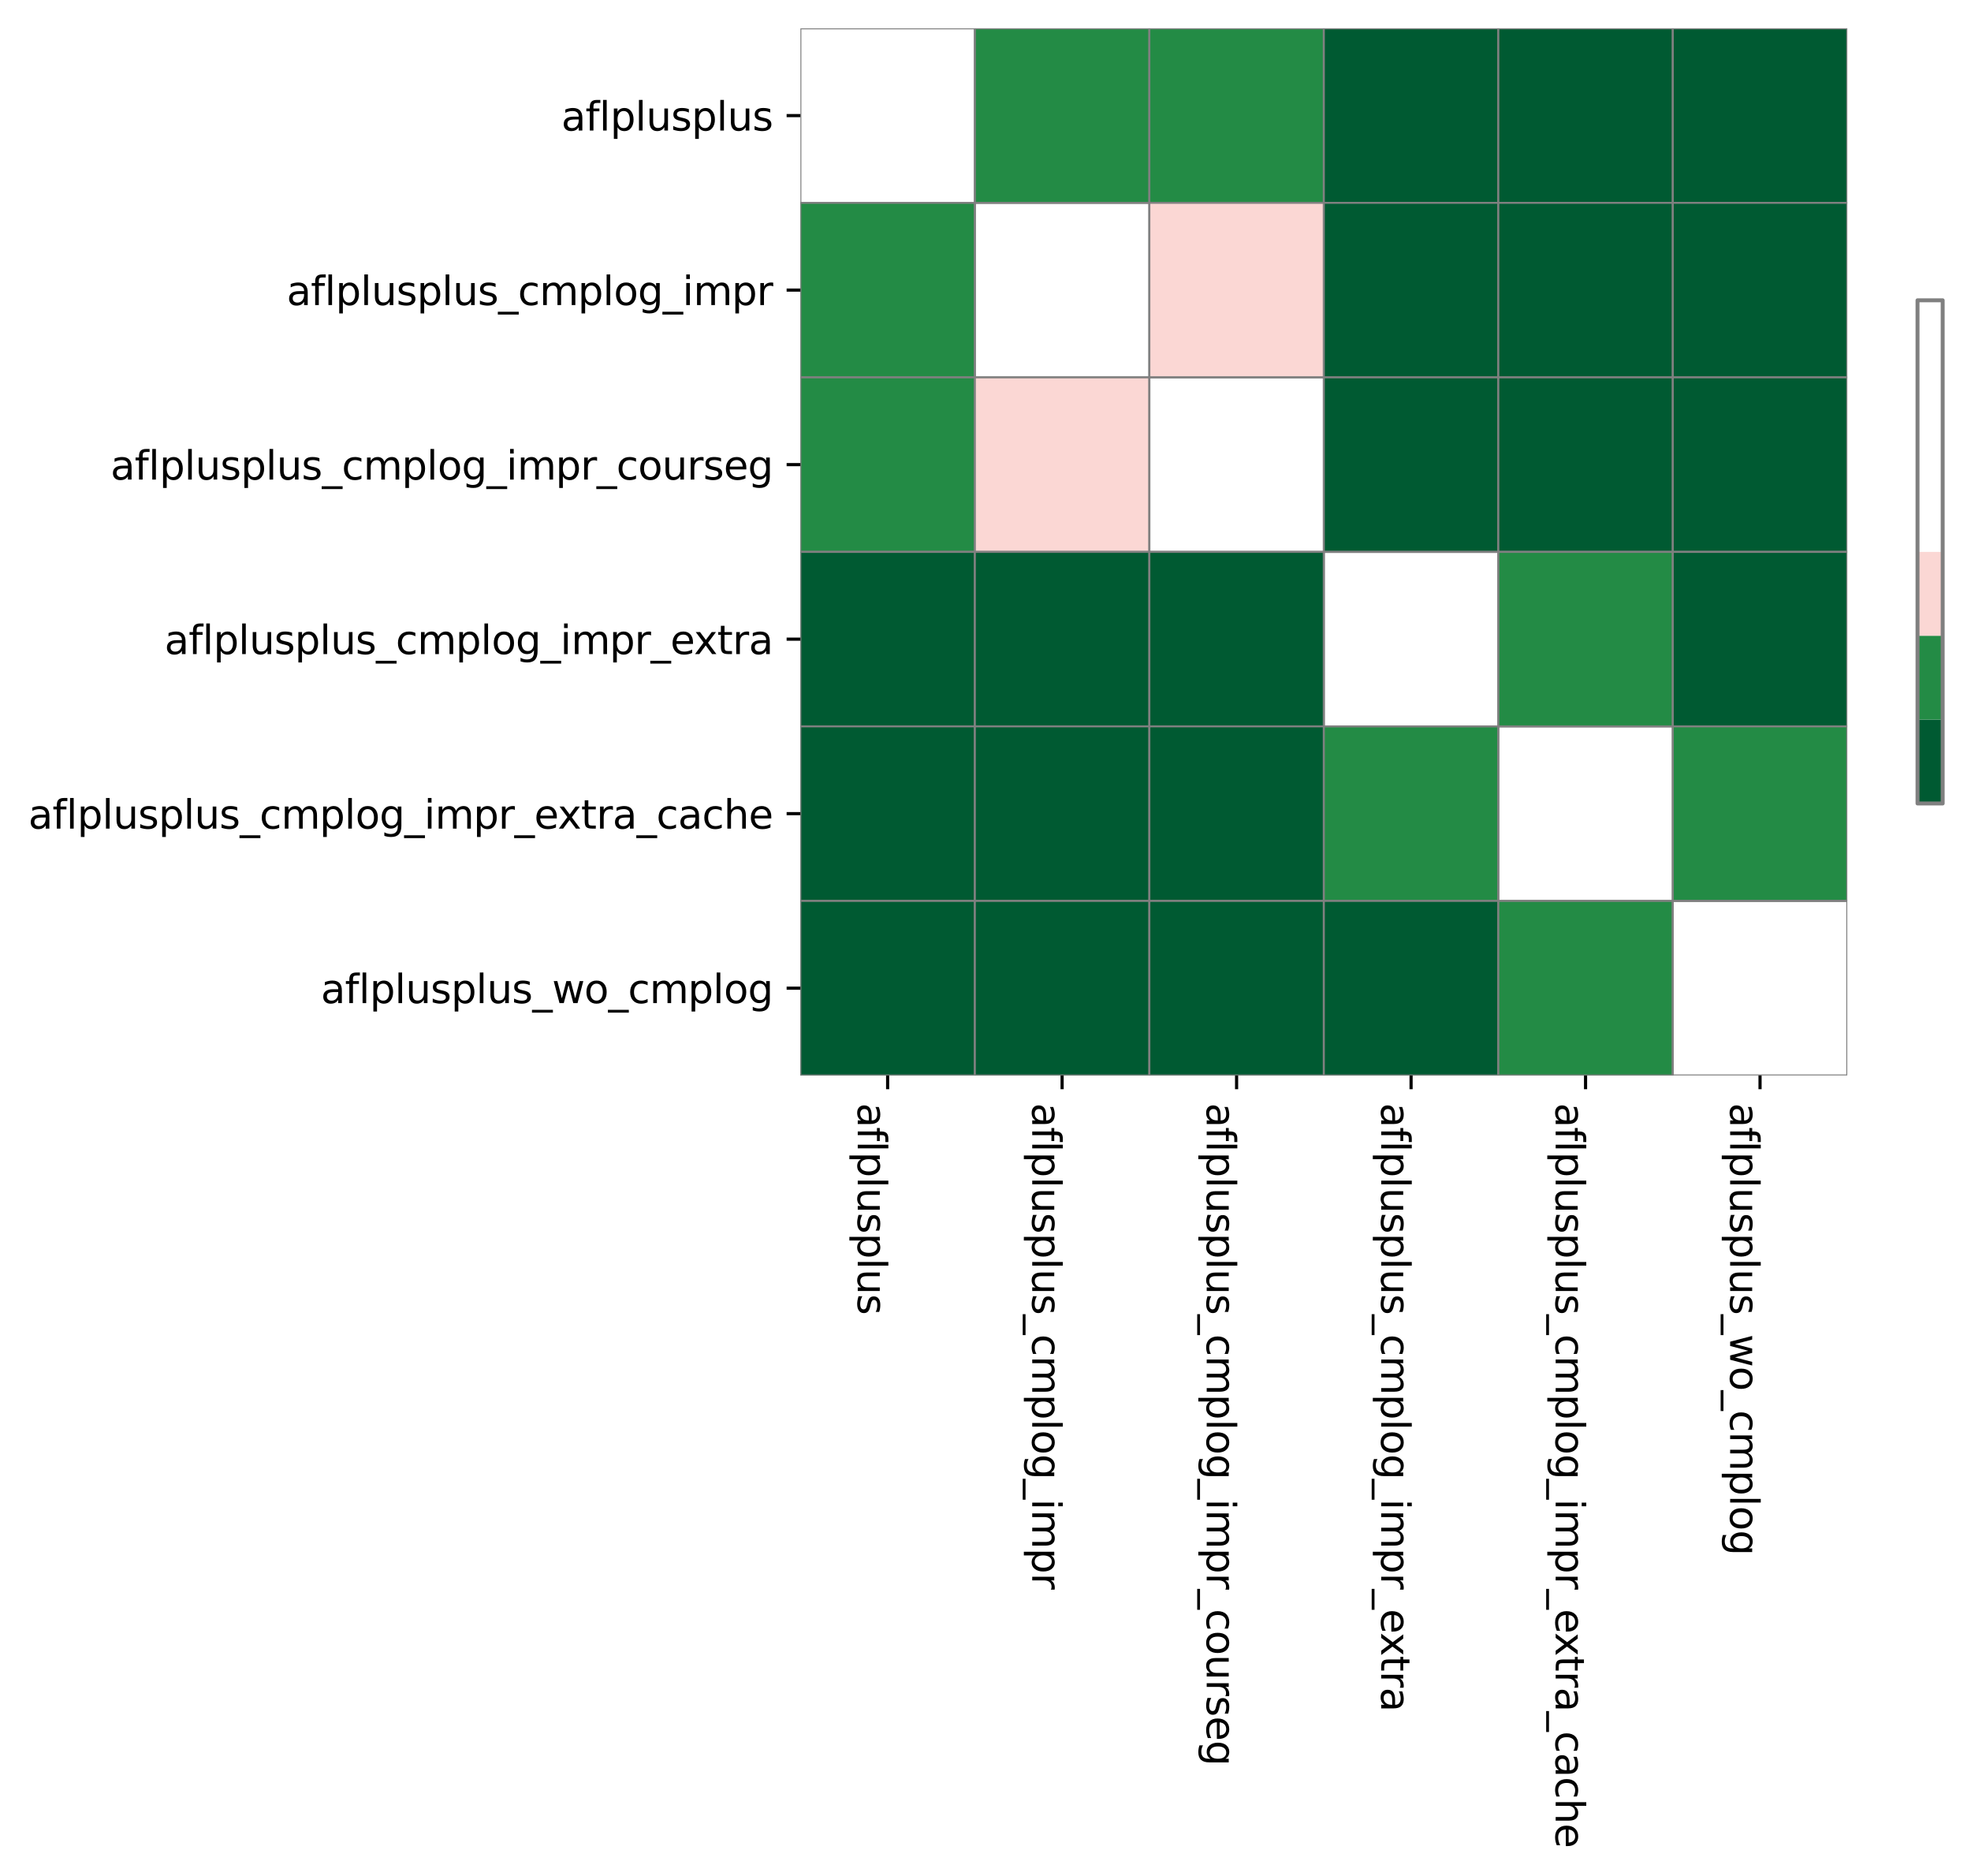<?xml version="1.0" encoding="utf-8" standalone="no"?>
<!DOCTYPE svg PUBLIC "-//W3C//DTD SVG 1.1//EN"
  "http://www.w3.org/Graphics/SVG/1.1/DTD/svg11.dtd">
<svg xmlns:xlink="http://www.w3.org/1999/xlink" width="501.018pt" height="476.768pt" viewBox="0 0 501.018 476.768" xmlns="http://www.w3.org/2000/svg" version="1.1">
 <defs>
  <style type="text/css">*{stroke-linejoin: round; stroke-linecap: butt}</style>
 </defs>
 <g id="figure_1">
  <g id="patch_1">
   <path d="M 0 476.768 
L 501.018 476.768 
L 501.018 -0 
L 0 -0 
z
" style="fill: #ffffff"/>
  </g>
  <g id="axes_1">
   <g id="patch_2">
    <path d="M 203.456 273.312 
L 469.568 273.312 
L 469.568 7.2 
L 203.456 7.2 
z
" style="fill: #ffffff"/>
   </g>
   <g id="QuadMesh_1">
    <path d="M 203.456 7.2 
L 247.808 7.2 
L 247.808 51.552 
L 203.456 51.552 
L 203.456 7.2 
" clip-path="url(#p1e3009fabe)" style="fill: none; stroke: #808080; stroke-width: 0.5"/>
    <path d="M 247.808 7.2 
L 292.16 7.2 
L 292.16 51.552 
L 247.808 51.552 
L 247.808 7.2 
" clip-path="url(#p1e3009fabe)" style="fill: #238b45; stroke: #808080; stroke-width: 0.5"/>
    <path d="M 292.16 7.2 
L 336.512 7.2 
L 336.512 51.552 
L 292.16 51.552 
L 292.16 7.2 
" clip-path="url(#p1e3009fabe)" style="fill: #238b45; stroke: #808080; stroke-width: 0.5"/>
    <path d="M 336.512 7.2 
L 380.864 7.2 
L 380.864 51.552 
L 336.512 51.552 
L 336.512 7.2 
" clip-path="url(#p1e3009fabe)" style="fill: #005a32; stroke: #808080; stroke-width: 0.5"/>
    <path d="M 380.864 7.2 
L 425.216 7.2 
L 425.216 51.552 
L 380.864 51.552 
L 380.864 7.2 
" clip-path="url(#p1e3009fabe)" style="fill: #005a32; stroke: #808080; stroke-width: 0.5"/>
    <path d="M 425.216 7.2 
L 469.568 7.2 
L 469.568 51.552 
L 425.216 51.552 
L 425.216 7.2 
" clip-path="url(#p1e3009fabe)" style="fill: #005a32; stroke: #808080; stroke-width: 0.5"/>
    <path d="M 203.456 51.552 
L 247.808 51.552 
L 247.808 95.904 
L 203.456 95.904 
L 203.456 51.552 
" clip-path="url(#p1e3009fabe)" style="fill: #238b45; stroke: #808080; stroke-width: 0.5"/>
    <path d="M 247.808 51.552 
L 292.16 51.552 
L 292.16 95.904 
L 247.808 95.904 
L 247.808 51.552 
" clip-path="url(#p1e3009fabe)" style="fill: none; stroke: #808080; stroke-width: 0.5"/>
    <path d="M 292.16 51.552 
L 336.512 51.552 
L 336.512 95.904 
L 292.16 95.904 
L 292.16 51.552 
" clip-path="url(#p1e3009fabe)" style="fill: #fbd7d4; stroke: #808080; stroke-width: 0.5"/>
    <path d="M 336.512 51.552 
L 380.864 51.552 
L 380.864 95.904 
L 336.512 95.904 
L 336.512 51.552 
" clip-path="url(#p1e3009fabe)" style="fill: #005a32; stroke: #808080; stroke-width: 0.5"/>
    <path d="M 380.864 51.552 
L 425.216 51.552 
L 425.216 95.904 
L 380.864 95.904 
L 380.864 51.552 
" clip-path="url(#p1e3009fabe)" style="fill: #005a32; stroke: #808080; stroke-width: 0.5"/>
    <path d="M 425.216 51.552 
L 469.568 51.552 
L 469.568 95.904 
L 425.216 95.904 
L 425.216 51.552 
" clip-path="url(#p1e3009fabe)" style="fill: #005a32; stroke: #808080; stroke-width: 0.5"/>
    <path d="M 203.456 95.904 
L 247.808 95.904 
L 247.808 140.256 
L 203.456 140.256 
L 203.456 95.904 
" clip-path="url(#p1e3009fabe)" style="fill: #238b45; stroke: #808080; stroke-width: 0.5"/>
    <path d="M 247.808 95.904 
L 292.16 95.904 
L 292.16 140.256 
L 247.808 140.256 
L 247.808 95.904 
" clip-path="url(#p1e3009fabe)" style="fill: #fbd7d4; stroke: #808080; stroke-width: 0.5"/>
    <path d="M 292.16 95.904 
L 336.512 95.904 
L 336.512 140.256 
L 292.16 140.256 
L 292.16 95.904 
" clip-path="url(#p1e3009fabe)" style="fill: none; stroke: #808080; stroke-width: 0.5"/>
    <path d="M 336.512 95.904 
L 380.864 95.904 
L 380.864 140.256 
L 336.512 140.256 
L 336.512 95.904 
" clip-path="url(#p1e3009fabe)" style="fill: #005a32; stroke: #808080; stroke-width: 0.5"/>
    <path d="M 380.864 95.904 
L 425.216 95.904 
L 425.216 140.256 
L 380.864 140.256 
L 380.864 95.904 
" clip-path="url(#p1e3009fabe)" style="fill: #005a32; stroke: #808080; stroke-width: 0.5"/>
    <path d="M 425.216 95.904 
L 469.568 95.904 
L 469.568 140.256 
L 425.216 140.256 
L 425.216 95.904 
" clip-path="url(#p1e3009fabe)" style="fill: #005a32; stroke: #808080; stroke-width: 0.5"/>
    <path d="M 203.456 140.256 
L 247.808 140.256 
L 247.808 184.608 
L 203.456 184.608 
L 203.456 140.256 
" clip-path="url(#p1e3009fabe)" style="fill: #005a32; stroke: #808080; stroke-width: 0.5"/>
    <path d="M 247.808 140.256 
L 292.16 140.256 
L 292.16 184.608 
L 247.808 184.608 
L 247.808 140.256 
" clip-path="url(#p1e3009fabe)" style="fill: #005a32; stroke: #808080; stroke-width: 0.5"/>
    <path d="M 292.16 140.256 
L 336.512 140.256 
L 336.512 184.608 
L 292.16 184.608 
L 292.16 140.256 
" clip-path="url(#p1e3009fabe)" style="fill: #005a32; stroke: #808080; stroke-width: 0.5"/>
    <path d="M 336.512 140.256 
L 380.864 140.256 
L 380.864 184.608 
L 336.512 184.608 
L 336.512 140.256 
" clip-path="url(#p1e3009fabe)" style="fill: none; stroke: #808080; stroke-width: 0.5"/>
    <path d="M 380.864 140.256 
L 425.216 140.256 
L 425.216 184.608 
L 380.864 184.608 
L 380.864 140.256 
" clip-path="url(#p1e3009fabe)" style="fill: #238b45; stroke: #808080; stroke-width: 0.5"/>
    <path d="M 425.216 140.256 
L 469.568 140.256 
L 469.568 184.608 
L 425.216 184.608 
L 425.216 140.256 
" clip-path="url(#p1e3009fabe)" style="fill: #005a32; stroke: #808080; stroke-width: 0.5"/>
    <path d="M 203.456 184.608 
L 247.808 184.608 
L 247.808 228.96 
L 203.456 228.96 
L 203.456 184.608 
" clip-path="url(#p1e3009fabe)" style="fill: #005a32; stroke: #808080; stroke-width: 0.5"/>
    <path d="M 247.808 184.608 
L 292.16 184.608 
L 292.16 228.96 
L 247.808 228.96 
L 247.808 184.608 
" clip-path="url(#p1e3009fabe)" style="fill: #005a32; stroke: #808080; stroke-width: 0.5"/>
    <path d="M 292.16 184.608 
L 336.512 184.608 
L 336.512 228.96 
L 292.16 228.96 
L 292.16 184.608 
" clip-path="url(#p1e3009fabe)" style="fill: #005a32; stroke: #808080; stroke-width: 0.5"/>
    <path d="M 336.512 184.608 
L 380.864 184.608 
L 380.864 228.96 
L 336.512 228.96 
L 336.512 184.608 
" clip-path="url(#p1e3009fabe)" style="fill: #238b45; stroke: #808080; stroke-width: 0.5"/>
    <path d="M 380.864 184.608 
L 425.216 184.608 
L 425.216 228.96 
L 380.864 228.96 
L 380.864 184.608 
" clip-path="url(#p1e3009fabe)" style="fill: none; stroke: #808080; stroke-width: 0.5"/>
    <path d="M 425.216 184.608 
L 469.568 184.608 
L 469.568 228.96 
L 425.216 228.96 
L 425.216 184.608 
" clip-path="url(#p1e3009fabe)" style="fill: #238b45; stroke: #808080; stroke-width: 0.5"/>
    <path d="M 203.456 228.96 
L 247.808 228.96 
L 247.808 273.312 
L 203.456 273.312 
L 203.456 228.96 
" clip-path="url(#p1e3009fabe)" style="fill: #005a32; stroke: #808080; stroke-width: 0.5"/>
    <path d="M 247.808 228.96 
L 292.16 228.96 
L 292.16 273.312 
L 247.808 273.312 
L 247.808 228.96 
" clip-path="url(#p1e3009fabe)" style="fill: #005a32; stroke: #808080; stroke-width: 0.5"/>
    <path d="M 292.16 228.96 
L 336.512 228.96 
L 336.512 273.312 
L 292.16 273.312 
L 292.16 228.96 
" clip-path="url(#p1e3009fabe)" style="fill: #005a32; stroke: #808080; stroke-width: 0.5"/>
    <path d="M 336.512 228.96 
L 380.864 228.96 
L 380.864 273.312 
L 336.512 273.312 
L 336.512 228.96 
" clip-path="url(#p1e3009fabe)" style="fill: #005a32; stroke: #808080; stroke-width: 0.5"/>
    <path d="M 380.864 228.96 
L 425.216 228.96 
L 425.216 273.312 
L 380.864 273.312 
L 380.864 228.96 
" clip-path="url(#p1e3009fabe)" style="fill: #238b45; stroke: #808080; stroke-width: 0.5"/>
    <path d="M 425.216 228.96 
L 469.568 228.96 
L 469.568 273.312 
L 425.216 273.312 
L 425.216 228.96 
" clip-path="url(#p1e3009fabe)" style="fill: none; stroke: #808080; stroke-width: 0.5"/>
   </g>
   <g id="matplotlib.axis_1">
    <g id="xtick_1">
     <g id="line2d_1">
      <defs>
       <path id="mefc6253ed1" d="M 0 0 
L 0 3.5 
" style="stroke: #000000; stroke-width: 0.8"/>
      </defs>
      <g>
       <use xlink:href="#mefc6253ed1" x="225.632" y="273.312" style="stroke: #000000; stroke-width: 0.8"/>
      </g>
     </g>
     <g id="text_1">
      <!-- aflplusplus -->
      <g transform="translate(218.034 280.312)rotate(-270)scale(0.1 -0.1)">
       <defs>
        <path id="DejaVuSans-61" d="M 2194 1759 
Q 1497 1759 1228 1600 
Q 959 1441 959 1056 
Q 959 750 1161 570 
Q 1363 391 1709 391 
Q 2188 391 2477 730 
Q 2766 1069 2766 1631 
L 2766 1759 
L 2194 1759 
z
M 3341 1997 
L 3341 0 
L 2766 0 
L 2766 531 
Q 2569 213 2275 61 
Q 1981 -91 1556 -91 
Q 1019 -91 701 211 
Q 384 513 384 1019 
Q 384 1609 779 1909 
Q 1175 2209 1959 2209 
L 2766 2209 
L 2766 2266 
Q 2766 2663 2505 2880 
Q 2244 3097 1772 3097 
Q 1472 3097 1187 3025 
Q 903 2953 641 2809 
L 641 3341 
Q 956 3463 1253 3523 
Q 1550 3584 1831 3584 
Q 2591 3584 2966 3190 
Q 3341 2797 3341 1997 
z
" transform="scale(0.016)"/>
        <path id="DejaVuSans-66" d="M 2375 4863 
L 2375 4384 
L 1825 4384 
Q 1516 4384 1395 4259 
Q 1275 4134 1275 3809 
L 1275 3500 
L 2222 3500 
L 2222 3053 
L 1275 3053 
L 1275 0 
L 697 0 
L 697 3053 
L 147 3053 
L 147 3500 
L 697 3500 
L 697 3744 
Q 697 4328 969 4595 
Q 1241 4863 1831 4863 
L 2375 4863 
z
" transform="scale(0.016)"/>
        <path id="DejaVuSans-6c" d="M 603 4863 
L 1178 4863 
L 1178 0 
L 603 0 
L 603 4863 
z
" transform="scale(0.016)"/>
        <path id="DejaVuSans-70" d="M 1159 525 
L 1159 -1331 
L 581 -1331 
L 581 3500 
L 1159 3500 
L 1159 2969 
Q 1341 3281 1617 3432 
Q 1894 3584 2278 3584 
Q 2916 3584 3314 3078 
Q 3713 2572 3713 1747 
Q 3713 922 3314 415 
Q 2916 -91 2278 -91 
Q 1894 -91 1617 61 
Q 1341 213 1159 525 
z
M 3116 1747 
Q 3116 2381 2855 2742 
Q 2594 3103 2138 3103 
Q 1681 3103 1420 2742 
Q 1159 2381 1159 1747 
Q 1159 1113 1420 752 
Q 1681 391 2138 391 
Q 2594 391 2855 752 
Q 3116 1113 3116 1747 
z
" transform="scale(0.016)"/>
        <path id="DejaVuSans-75" d="M 544 1381 
L 544 3500 
L 1119 3500 
L 1119 1403 
Q 1119 906 1312 657 
Q 1506 409 1894 409 
Q 2359 409 2629 706 
Q 2900 1003 2900 1516 
L 2900 3500 
L 3475 3500 
L 3475 0 
L 2900 0 
L 2900 538 
Q 2691 219 2414 64 
Q 2138 -91 1772 -91 
Q 1169 -91 856 284 
Q 544 659 544 1381 
z
M 1991 3584 
L 1991 3584 
z
" transform="scale(0.016)"/>
        <path id="DejaVuSans-73" d="M 2834 3397 
L 2834 2853 
Q 2591 2978 2328 3040 
Q 2066 3103 1784 3103 
Q 1356 3103 1142 2972 
Q 928 2841 928 2578 
Q 928 2378 1081 2264 
Q 1234 2150 1697 2047 
L 1894 2003 
Q 2506 1872 2764 1633 
Q 3022 1394 3022 966 
Q 3022 478 2636 193 
Q 2250 -91 1575 -91 
Q 1294 -91 989 -36 
Q 684 19 347 128 
L 347 722 
Q 666 556 975 473 
Q 1284 391 1588 391 
Q 1994 391 2212 530 
Q 2431 669 2431 922 
Q 2431 1156 2273 1281 
Q 2116 1406 1581 1522 
L 1381 1569 
Q 847 1681 609 1914 
Q 372 2147 372 2553 
Q 372 3047 722 3315 
Q 1072 3584 1716 3584 
Q 2034 3584 2315 3537 
Q 2597 3491 2834 3397 
z
" transform="scale(0.016)"/>
       </defs>
       <use xlink:href="#DejaVuSans-61"/>
       <use xlink:href="#DejaVuSans-66" x="61.279"/>
       <use xlink:href="#DejaVuSans-6c" x="96.484"/>
       <use xlink:href="#DejaVuSans-70" x="124.268"/>
       <use xlink:href="#DejaVuSans-6c" x="187.744"/>
       <use xlink:href="#DejaVuSans-75" x="215.527"/>
       <use xlink:href="#DejaVuSans-73" x="278.906"/>
       <use xlink:href="#DejaVuSans-70" x="331.006"/>
       <use xlink:href="#DejaVuSans-6c" x="394.482"/>
       <use xlink:href="#DejaVuSans-75" x="422.266"/>
       <use xlink:href="#DejaVuSans-73" x="485.645"/>
      </g>
     </g>
    </g>
    <g id="xtick_2">
     <g id="line2d_2">
      <g>
       <use xlink:href="#mefc6253ed1" x="269.984" y="273.312" style="stroke: #000000; stroke-width: 0.8"/>
      </g>
     </g>
     <g id="text_2">
      <!-- aflplusplus_cmplog_impr -->
      <g transform="translate(262.386 280.312)rotate(-270)scale(0.1 -0.1)">
       <defs>
        <path id="DejaVuSans-5f" d="M 3263 -1063 
L 3263 -1509 
L -63 -1509 
L -63 -1063 
L 3263 -1063 
z
" transform="scale(0.016)"/>
        <path id="DejaVuSans-63" d="M 3122 3366 
L 3122 2828 
Q 2878 2963 2633 3030 
Q 2388 3097 2138 3097 
Q 1578 3097 1268 2742 
Q 959 2388 959 1747 
Q 959 1106 1268 751 
Q 1578 397 2138 397 
Q 2388 397 2633 464 
Q 2878 531 3122 666 
L 3122 134 
Q 2881 22 2623 -34 
Q 2366 -91 2075 -91 
Q 1284 -91 818 406 
Q 353 903 353 1747 
Q 353 2603 823 3093 
Q 1294 3584 2113 3584 
Q 2378 3584 2631 3529 
Q 2884 3475 3122 3366 
z
" transform="scale(0.016)"/>
        <path id="DejaVuSans-6d" d="M 3328 2828 
Q 3544 3216 3844 3400 
Q 4144 3584 4550 3584 
Q 5097 3584 5394 3201 
Q 5691 2819 5691 2113 
L 5691 0 
L 5113 0 
L 5113 2094 
Q 5113 2597 4934 2840 
Q 4756 3084 4391 3084 
Q 3944 3084 3684 2787 
Q 3425 2491 3425 1978 
L 3425 0 
L 2847 0 
L 2847 2094 
Q 2847 2600 2669 2842 
Q 2491 3084 2119 3084 
Q 1678 3084 1418 2786 
Q 1159 2488 1159 1978 
L 1159 0 
L 581 0 
L 581 3500 
L 1159 3500 
L 1159 2956 
Q 1356 3278 1631 3431 
Q 1906 3584 2284 3584 
Q 2666 3584 2933 3390 
Q 3200 3197 3328 2828 
z
" transform="scale(0.016)"/>
        <path id="DejaVuSans-6f" d="M 1959 3097 
Q 1497 3097 1228 2736 
Q 959 2375 959 1747 
Q 959 1119 1226 758 
Q 1494 397 1959 397 
Q 2419 397 2687 759 
Q 2956 1122 2956 1747 
Q 2956 2369 2687 2733 
Q 2419 3097 1959 3097 
z
M 1959 3584 
Q 2709 3584 3137 3096 
Q 3566 2609 3566 1747 
Q 3566 888 3137 398 
Q 2709 -91 1959 -91 
Q 1206 -91 779 398 
Q 353 888 353 1747 
Q 353 2609 779 3096 
Q 1206 3584 1959 3584 
z
" transform="scale(0.016)"/>
        <path id="DejaVuSans-67" d="M 2906 1791 
Q 2906 2416 2648 2759 
Q 2391 3103 1925 3103 
Q 1463 3103 1205 2759 
Q 947 2416 947 1791 
Q 947 1169 1205 825 
Q 1463 481 1925 481 
Q 2391 481 2648 825 
Q 2906 1169 2906 1791 
z
M 3481 434 
Q 3481 -459 3084 -895 
Q 2688 -1331 1869 -1331 
Q 1566 -1331 1297 -1286 
Q 1028 -1241 775 -1147 
L 775 -588 
Q 1028 -725 1275 -790 
Q 1522 -856 1778 -856 
Q 2344 -856 2625 -561 
Q 2906 -266 2906 331 
L 2906 616 
Q 2728 306 2450 153 
Q 2172 0 1784 0 
Q 1141 0 747 490 
Q 353 981 353 1791 
Q 353 2603 747 3093 
Q 1141 3584 1784 3584 
Q 2172 3584 2450 3431 
Q 2728 3278 2906 2969 
L 2906 3500 
L 3481 3500 
L 3481 434 
z
" transform="scale(0.016)"/>
        <path id="DejaVuSans-69" d="M 603 3500 
L 1178 3500 
L 1178 0 
L 603 0 
L 603 3500 
z
M 603 4863 
L 1178 4863 
L 1178 4134 
L 603 4134 
L 603 4863 
z
" transform="scale(0.016)"/>
        <path id="DejaVuSans-72" d="M 2631 2963 
Q 2534 3019 2420 3045 
Q 2306 3072 2169 3072 
Q 1681 3072 1420 2755 
Q 1159 2438 1159 1844 
L 1159 0 
L 581 0 
L 581 3500 
L 1159 3500 
L 1159 2956 
Q 1341 3275 1631 3429 
Q 1922 3584 2338 3584 
Q 2397 3584 2469 3576 
Q 2541 3569 2628 3553 
L 2631 2963 
z
" transform="scale(0.016)"/>
       </defs>
       <use xlink:href="#DejaVuSans-61"/>
       <use xlink:href="#DejaVuSans-66" x="61.279"/>
       <use xlink:href="#DejaVuSans-6c" x="96.484"/>
       <use xlink:href="#DejaVuSans-70" x="124.268"/>
       <use xlink:href="#DejaVuSans-6c" x="187.744"/>
       <use xlink:href="#DejaVuSans-75" x="215.527"/>
       <use xlink:href="#DejaVuSans-73" x="278.906"/>
       <use xlink:href="#DejaVuSans-70" x="331.006"/>
       <use xlink:href="#DejaVuSans-6c" x="394.482"/>
       <use xlink:href="#DejaVuSans-75" x="422.266"/>
       <use xlink:href="#DejaVuSans-73" x="485.645"/>
       <use xlink:href="#DejaVuSans-5f" x="537.744"/>
       <use xlink:href="#DejaVuSans-63" x="587.744"/>
       <use xlink:href="#DejaVuSans-6d" x="642.725"/>
       <use xlink:href="#DejaVuSans-70" x="740.137"/>
       <use xlink:href="#DejaVuSans-6c" x="803.613"/>
       <use xlink:href="#DejaVuSans-6f" x="831.396"/>
       <use xlink:href="#DejaVuSans-67" x="892.578"/>
       <use xlink:href="#DejaVuSans-5f" x="956.055"/>
       <use xlink:href="#DejaVuSans-69" x="1006.055"/>
       <use xlink:href="#DejaVuSans-6d" x="1033.838"/>
       <use xlink:href="#DejaVuSans-70" x="1131.25"/>
       <use xlink:href="#DejaVuSans-72" x="1194.727"/>
      </g>
     </g>
    </g>
    <g id="xtick_3">
     <g id="line2d_3">
      <g>
       <use xlink:href="#mefc6253ed1" x="314.336" y="273.312" style="stroke: #000000; stroke-width: 0.8"/>
      </g>
     </g>
     <g id="text_3">
      <!-- aflplusplus_cmplog_impr_courseg -->
      <g transform="translate(306.738 280.312)rotate(-270)scale(0.1 -0.1)">
       <defs>
        <path id="DejaVuSans-65" d="M 3597 1894 
L 3597 1613 
L 953 1613 
Q 991 1019 1311 708 
Q 1631 397 2203 397 
Q 2534 397 2845 478 
Q 3156 559 3463 722 
L 3463 178 
Q 3153 47 2828 -22 
Q 2503 -91 2169 -91 
Q 1331 -91 842 396 
Q 353 884 353 1716 
Q 353 2575 817 3079 
Q 1281 3584 2069 3584 
Q 2775 3584 3186 3129 
Q 3597 2675 3597 1894 
z
M 3022 2063 
Q 3016 2534 2758 2815 
Q 2500 3097 2075 3097 
Q 1594 3097 1305 2825 
Q 1016 2553 972 2059 
L 3022 2063 
z
" transform="scale(0.016)"/>
       </defs>
       <use xlink:href="#DejaVuSans-61"/>
       <use xlink:href="#DejaVuSans-66" x="61.279"/>
       <use xlink:href="#DejaVuSans-6c" x="96.484"/>
       <use xlink:href="#DejaVuSans-70" x="124.268"/>
       <use xlink:href="#DejaVuSans-6c" x="187.744"/>
       <use xlink:href="#DejaVuSans-75" x="215.527"/>
       <use xlink:href="#DejaVuSans-73" x="278.906"/>
       <use xlink:href="#DejaVuSans-70" x="331.006"/>
       <use xlink:href="#DejaVuSans-6c" x="394.482"/>
       <use xlink:href="#DejaVuSans-75" x="422.266"/>
       <use xlink:href="#DejaVuSans-73" x="485.645"/>
       <use xlink:href="#DejaVuSans-5f" x="537.744"/>
       <use xlink:href="#DejaVuSans-63" x="587.744"/>
       <use xlink:href="#DejaVuSans-6d" x="642.725"/>
       <use xlink:href="#DejaVuSans-70" x="740.137"/>
       <use xlink:href="#DejaVuSans-6c" x="803.613"/>
       <use xlink:href="#DejaVuSans-6f" x="831.396"/>
       <use xlink:href="#DejaVuSans-67" x="892.578"/>
       <use xlink:href="#DejaVuSans-5f" x="956.055"/>
       <use xlink:href="#DejaVuSans-69" x="1006.055"/>
       <use xlink:href="#DejaVuSans-6d" x="1033.838"/>
       <use xlink:href="#DejaVuSans-70" x="1131.25"/>
       <use xlink:href="#DejaVuSans-72" x="1194.727"/>
       <use xlink:href="#DejaVuSans-5f" x="1235.84"/>
       <use xlink:href="#DejaVuSans-63" x="1285.84"/>
       <use xlink:href="#DejaVuSans-6f" x="1340.82"/>
       <use xlink:href="#DejaVuSans-75" x="1402.002"/>
       <use xlink:href="#DejaVuSans-72" x="1465.381"/>
       <use xlink:href="#DejaVuSans-73" x="1506.494"/>
       <use xlink:href="#DejaVuSans-65" x="1558.594"/>
       <use xlink:href="#DejaVuSans-67" x="1620.117"/>
      </g>
     </g>
    </g>
    <g id="xtick_4">
     <g id="line2d_4">
      <g>
       <use xlink:href="#mefc6253ed1" x="358.688" y="273.312" style="stroke: #000000; stroke-width: 0.8"/>
      </g>
     </g>
     <g id="text_4">
      <!-- aflplusplus_cmplog_impr_extra -->
      <g transform="translate(351.09 280.312)rotate(-270)scale(0.1 -0.1)">
       <defs>
        <path id="DejaVuSans-78" d="M 3513 3500 
L 2247 1797 
L 3578 0 
L 2900 0 
L 1881 1375 
L 863 0 
L 184 0 
L 1544 1831 
L 300 3500 
L 978 3500 
L 1906 2253 
L 2834 3500 
L 3513 3500 
z
" transform="scale(0.016)"/>
        <path id="DejaVuSans-74" d="M 1172 4494 
L 1172 3500 
L 2356 3500 
L 2356 3053 
L 1172 3053 
L 1172 1153 
Q 1172 725 1289 603 
Q 1406 481 1766 481 
L 2356 481 
L 2356 0 
L 1766 0 
Q 1100 0 847 248 
Q 594 497 594 1153 
L 594 3053 
L 172 3053 
L 172 3500 
L 594 3500 
L 594 4494 
L 1172 4494 
z
" transform="scale(0.016)"/>
       </defs>
       <use xlink:href="#DejaVuSans-61"/>
       <use xlink:href="#DejaVuSans-66" x="61.279"/>
       <use xlink:href="#DejaVuSans-6c" x="96.484"/>
       <use xlink:href="#DejaVuSans-70" x="124.268"/>
       <use xlink:href="#DejaVuSans-6c" x="187.744"/>
       <use xlink:href="#DejaVuSans-75" x="215.527"/>
       <use xlink:href="#DejaVuSans-73" x="278.906"/>
       <use xlink:href="#DejaVuSans-70" x="331.006"/>
       <use xlink:href="#DejaVuSans-6c" x="394.482"/>
       <use xlink:href="#DejaVuSans-75" x="422.266"/>
       <use xlink:href="#DejaVuSans-73" x="485.645"/>
       <use xlink:href="#DejaVuSans-5f" x="537.744"/>
       <use xlink:href="#DejaVuSans-63" x="587.744"/>
       <use xlink:href="#DejaVuSans-6d" x="642.725"/>
       <use xlink:href="#DejaVuSans-70" x="740.137"/>
       <use xlink:href="#DejaVuSans-6c" x="803.613"/>
       <use xlink:href="#DejaVuSans-6f" x="831.396"/>
       <use xlink:href="#DejaVuSans-67" x="892.578"/>
       <use xlink:href="#DejaVuSans-5f" x="956.055"/>
       <use xlink:href="#DejaVuSans-69" x="1006.055"/>
       <use xlink:href="#DejaVuSans-6d" x="1033.838"/>
       <use xlink:href="#DejaVuSans-70" x="1131.25"/>
       <use xlink:href="#DejaVuSans-72" x="1194.727"/>
       <use xlink:href="#DejaVuSans-5f" x="1235.84"/>
       <use xlink:href="#DejaVuSans-65" x="1285.84"/>
       <use xlink:href="#DejaVuSans-78" x="1345.613"/>
       <use xlink:href="#DejaVuSans-74" x="1404.793"/>
       <use xlink:href="#DejaVuSans-72" x="1444.002"/>
       <use xlink:href="#DejaVuSans-61" x="1485.115"/>
      </g>
     </g>
    </g>
    <g id="xtick_5">
     <g id="line2d_5">
      <g>
       <use xlink:href="#mefc6253ed1" x="403.04" y="273.312" style="stroke: #000000; stroke-width: 0.8"/>
      </g>
     </g>
     <g id="text_5">
      <!-- aflplusplus_cmplog_impr_extra_cache -->
      <g transform="translate(395.442 280.312)rotate(-270)scale(0.1 -0.1)">
       <defs>
        <path id="DejaVuSans-68" d="M 3513 2113 
L 3513 0 
L 2938 0 
L 2938 2094 
Q 2938 2591 2744 2837 
Q 2550 3084 2163 3084 
Q 1697 3084 1428 2787 
Q 1159 2491 1159 1978 
L 1159 0 
L 581 0 
L 581 4863 
L 1159 4863 
L 1159 2956 
Q 1366 3272 1645 3428 
Q 1925 3584 2291 3584 
Q 2894 3584 3203 3211 
Q 3513 2838 3513 2113 
z
" transform="scale(0.016)"/>
       </defs>
       <use xlink:href="#DejaVuSans-61"/>
       <use xlink:href="#DejaVuSans-66" x="61.279"/>
       <use xlink:href="#DejaVuSans-6c" x="96.484"/>
       <use xlink:href="#DejaVuSans-70" x="124.268"/>
       <use xlink:href="#DejaVuSans-6c" x="187.744"/>
       <use xlink:href="#DejaVuSans-75" x="215.527"/>
       <use xlink:href="#DejaVuSans-73" x="278.906"/>
       <use xlink:href="#DejaVuSans-70" x="331.006"/>
       <use xlink:href="#DejaVuSans-6c" x="394.482"/>
       <use xlink:href="#DejaVuSans-75" x="422.266"/>
       <use xlink:href="#DejaVuSans-73" x="485.645"/>
       <use xlink:href="#DejaVuSans-5f" x="537.744"/>
       <use xlink:href="#DejaVuSans-63" x="587.744"/>
       <use xlink:href="#DejaVuSans-6d" x="642.725"/>
       <use xlink:href="#DejaVuSans-70" x="740.137"/>
       <use xlink:href="#DejaVuSans-6c" x="803.613"/>
       <use xlink:href="#DejaVuSans-6f" x="831.396"/>
       <use xlink:href="#DejaVuSans-67" x="892.578"/>
       <use xlink:href="#DejaVuSans-5f" x="956.055"/>
       <use xlink:href="#DejaVuSans-69" x="1006.055"/>
       <use xlink:href="#DejaVuSans-6d" x="1033.838"/>
       <use xlink:href="#DejaVuSans-70" x="1131.25"/>
       <use xlink:href="#DejaVuSans-72" x="1194.727"/>
       <use xlink:href="#DejaVuSans-5f" x="1235.84"/>
       <use xlink:href="#DejaVuSans-65" x="1285.84"/>
       <use xlink:href="#DejaVuSans-78" x="1345.613"/>
       <use xlink:href="#DejaVuSans-74" x="1404.793"/>
       <use xlink:href="#DejaVuSans-72" x="1444.002"/>
       <use xlink:href="#DejaVuSans-61" x="1485.115"/>
       <use xlink:href="#DejaVuSans-5f" x="1546.395"/>
       <use xlink:href="#DejaVuSans-63" x="1596.395"/>
       <use xlink:href="#DejaVuSans-61" x="1651.375"/>
       <use xlink:href="#DejaVuSans-63" x="1712.654"/>
       <use xlink:href="#DejaVuSans-68" x="1767.635"/>
       <use xlink:href="#DejaVuSans-65" x="1831.014"/>
      </g>
     </g>
    </g>
    <g id="xtick_6">
     <g id="line2d_6">
      <g>
       <use xlink:href="#mefc6253ed1" x="447.392" y="273.312" style="stroke: #000000; stroke-width: 0.8"/>
      </g>
     </g>
     <g id="text_6">
      <!-- aflplusplus_wo_cmplog -->
      <g transform="translate(439.794 280.312)rotate(-270)scale(0.1 -0.1)">
       <defs>
        <path id="DejaVuSans-77" d="M 269 3500 
L 844 3500 
L 1563 769 
L 2278 3500 
L 2956 3500 
L 3675 769 
L 4391 3500 
L 4966 3500 
L 4050 0 
L 3372 0 
L 2619 2869 
L 1863 0 
L 1184 0 
L 269 3500 
z
" transform="scale(0.016)"/>
       </defs>
       <use xlink:href="#DejaVuSans-61"/>
       <use xlink:href="#DejaVuSans-66" x="61.279"/>
       <use xlink:href="#DejaVuSans-6c" x="96.484"/>
       <use xlink:href="#DejaVuSans-70" x="124.268"/>
       <use xlink:href="#DejaVuSans-6c" x="187.744"/>
       <use xlink:href="#DejaVuSans-75" x="215.527"/>
       <use xlink:href="#DejaVuSans-73" x="278.906"/>
       <use xlink:href="#DejaVuSans-70" x="331.006"/>
       <use xlink:href="#DejaVuSans-6c" x="394.482"/>
       <use xlink:href="#DejaVuSans-75" x="422.266"/>
       <use xlink:href="#DejaVuSans-73" x="485.645"/>
       <use xlink:href="#DejaVuSans-5f" x="537.744"/>
       <use xlink:href="#DejaVuSans-77" x="587.744"/>
       <use xlink:href="#DejaVuSans-6f" x="669.531"/>
       <use xlink:href="#DejaVuSans-5f" x="730.713"/>
       <use xlink:href="#DejaVuSans-63" x="780.713"/>
       <use xlink:href="#DejaVuSans-6d" x="835.693"/>
       <use xlink:href="#DejaVuSans-70" x="933.105"/>
       <use xlink:href="#DejaVuSans-6c" x="996.582"/>
       <use xlink:href="#DejaVuSans-6f" x="1024.365"/>
       <use xlink:href="#DejaVuSans-67" x="1085.547"/>
      </g>
     </g>
    </g>
   </g>
   <g id="matplotlib.axis_2">
    <g id="ytick_1">
     <g id="line2d_7">
      <defs>
       <path id="m98b2f91ed2" d="M 0 0 
L -3.5 0 
" style="stroke: #000000; stroke-width: 0.8"/>
      </defs>
      <g>
       <use xlink:href="#m98b2f91ed2" x="203.456" y="29.376" style="stroke: #000000; stroke-width: 0.8"/>
      </g>
     </g>
     <g id="text_7">
      <!-- aflplusplus -->
      <g transform="translate(142.683 33.175)scale(0.1 -0.1)">
       <use xlink:href="#DejaVuSans-61"/>
       <use xlink:href="#DejaVuSans-66" x="61.279"/>
       <use xlink:href="#DejaVuSans-6c" x="96.484"/>
       <use xlink:href="#DejaVuSans-70" x="124.268"/>
       <use xlink:href="#DejaVuSans-6c" x="187.744"/>
       <use xlink:href="#DejaVuSans-75" x="215.527"/>
       <use xlink:href="#DejaVuSans-73" x="278.906"/>
       <use xlink:href="#DejaVuSans-70" x="331.006"/>
       <use xlink:href="#DejaVuSans-6c" x="394.482"/>
       <use xlink:href="#DejaVuSans-75" x="422.266"/>
       <use xlink:href="#DejaVuSans-73" x="485.645"/>
      </g>
     </g>
    </g>
    <g id="ytick_2">
     <g id="line2d_8">
      <g>
       <use xlink:href="#m98b2f91ed2" x="203.456" y="73.728" style="stroke: #000000; stroke-width: 0.8"/>
      </g>
     </g>
     <g id="text_8">
      <!-- aflplusplus_cmplog_impr -->
      <g transform="translate(72.872 77.527)scale(0.1 -0.1)">
       <use xlink:href="#DejaVuSans-61"/>
       <use xlink:href="#DejaVuSans-66" x="61.279"/>
       <use xlink:href="#DejaVuSans-6c" x="96.484"/>
       <use xlink:href="#DejaVuSans-70" x="124.268"/>
       <use xlink:href="#DejaVuSans-6c" x="187.744"/>
       <use xlink:href="#DejaVuSans-75" x="215.527"/>
       <use xlink:href="#DejaVuSans-73" x="278.906"/>
       <use xlink:href="#DejaVuSans-70" x="331.006"/>
       <use xlink:href="#DejaVuSans-6c" x="394.482"/>
       <use xlink:href="#DejaVuSans-75" x="422.266"/>
       <use xlink:href="#DejaVuSans-73" x="485.645"/>
       <use xlink:href="#DejaVuSans-5f" x="537.744"/>
       <use xlink:href="#DejaVuSans-63" x="587.744"/>
       <use xlink:href="#DejaVuSans-6d" x="642.725"/>
       <use xlink:href="#DejaVuSans-70" x="740.137"/>
       <use xlink:href="#DejaVuSans-6c" x="803.613"/>
       <use xlink:href="#DejaVuSans-6f" x="831.396"/>
       <use xlink:href="#DejaVuSans-67" x="892.578"/>
       <use xlink:href="#DejaVuSans-5f" x="956.055"/>
       <use xlink:href="#DejaVuSans-69" x="1006.055"/>
       <use xlink:href="#DejaVuSans-6d" x="1033.838"/>
       <use xlink:href="#DejaVuSans-70" x="1131.25"/>
       <use xlink:href="#DejaVuSans-72" x="1194.727"/>
      </g>
     </g>
    </g>
    <g id="ytick_3">
     <g id="line2d_9">
      <g>
       <use xlink:href="#m98b2f91ed2" x="203.456" y="118.08" style="stroke: #000000; stroke-width: 0.8"/>
      </g>
     </g>
     <g id="text_9">
      <!-- aflplusplus_cmplog_impr_courseg -->
      <g transform="translate(28.095 121.879)scale(0.1 -0.1)">
       <use xlink:href="#DejaVuSans-61"/>
       <use xlink:href="#DejaVuSans-66" x="61.279"/>
       <use xlink:href="#DejaVuSans-6c" x="96.484"/>
       <use xlink:href="#DejaVuSans-70" x="124.268"/>
       <use xlink:href="#DejaVuSans-6c" x="187.744"/>
       <use xlink:href="#DejaVuSans-75" x="215.527"/>
       <use xlink:href="#DejaVuSans-73" x="278.906"/>
       <use xlink:href="#DejaVuSans-70" x="331.006"/>
       <use xlink:href="#DejaVuSans-6c" x="394.482"/>
       <use xlink:href="#DejaVuSans-75" x="422.266"/>
       <use xlink:href="#DejaVuSans-73" x="485.645"/>
       <use xlink:href="#DejaVuSans-5f" x="537.744"/>
       <use xlink:href="#DejaVuSans-63" x="587.744"/>
       <use xlink:href="#DejaVuSans-6d" x="642.725"/>
       <use xlink:href="#DejaVuSans-70" x="740.137"/>
       <use xlink:href="#DejaVuSans-6c" x="803.613"/>
       <use xlink:href="#DejaVuSans-6f" x="831.396"/>
       <use xlink:href="#DejaVuSans-67" x="892.578"/>
       <use xlink:href="#DejaVuSans-5f" x="956.055"/>
       <use xlink:href="#DejaVuSans-69" x="1006.055"/>
       <use xlink:href="#DejaVuSans-6d" x="1033.838"/>
       <use xlink:href="#DejaVuSans-70" x="1131.25"/>
       <use xlink:href="#DejaVuSans-72" x="1194.727"/>
       <use xlink:href="#DejaVuSans-5f" x="1235.84"/>
       <use xlink:href="#DejaVuSans-63" x="1285.84"/>
       <use xlink:href="#DejaVuSans-6f" x="1340.82"/>
       <use xlink:href="#DejaVuSans-75" x="1402.002"/>
       <use xlink:href="#DejaVuSans-72" x="1465.381"/>
       <use xlink:href="#DejaVuSans-73" x="1506.494"/>
       <use xlink:href="#DejaVuSans-65" x="1558.594"/>
       <use xlink:href="#DejaVuSans-67" x="1620.117"/>
      </g>
     </g>
    </g>
    <g id="ytick_4">
     <g id="line2d_10">
      <g>
       <use xlink:href="#m98b2f91ed2" x="203.456" y="162.432" style="stroke: #000000; stroke-width: 0.8"/>
      </g>
     </g>
     <g id="text_10">
      <!-- aflplusplus_cmplog_impr_extra -->
      <g transform="translate(41.816 166.231)scale(0.1 -0.1)">
       <use xlink:href="#DejaVuSans-61"/>
       <use xlink:href="#DejaVuSans-66" x="61.279"/>
       <use xlink:href="#DejaVuSans-6c" x="96.484"/>
       <use xlink:href="#DejaVuSans-70" x="124.268"/>
       <use xlink:href="#DejaVuSans-6c" x="187.744"/>
       <use xlink:href="#DejaVuSans-75" x="215.527"/>
       <use xlink:href="#DejaVuSans-73" x="278.906"/>
       <use xlink:href="#DejaVuSans-70" x="331.006"/>
       <use xlink:href="#DejaVuSans-6c" x="394.482"/>
       <use xlink:href="#DejaVuSans-75" x="422.266"/>
       <use xlink:href="#DejaVuSans-73" x="485.645"/>
       <use xlink:href="#DejaVuSans-5f" x="537.744"/>
       <use xlink:href="#DejaVuSans-63" x="587.744"/>
       <use xlink:href="#DejaVuSans-6d" x="642.725"/>
       <use xlink:href="#DejaVuSans-70" x="740.137"/>
       <use xlink:href="#DejaVuSans-6c" x="803.613"/>
       <use xlink:href="#DejaVuSans-6f" x="831.396"/>
       <use xlink:href="#DejaVuSans-67" x="892.578"/>
       <use xlink:href="#DejaVuSans-5f" x="956.055"/>
       <use xlink:href="#DejaVuSans-69" x="1006.055"/>
       <use xlink:href="#DejaVuSans-6d" x="1033.838"/>
       <use xlink:href="#DejaVuSans-70" x="1131.25"/>
       <use xlink:href="#DejaVuSans-72" x="1194.727"/>
       <use xlink:href="#DejaVuSans-5f" x="1235.84"/>
       <use xlink:href="#DejaVuSans-65" x="1285.84"/>
       <use xlink:href="#DejaVuSans-78" x="1345.613"/>
       <use xlink:href="#DejaVuSans-74" x="1404.793"/>
       <use xlink:href="#DejaVuSans-72" x="1444.002"/>
       <use xlink:href="#DejaVuSans-61" x="1485.115"/>
      </g>
     </g>
    </g>
    <g id="ytick_5">
     <g id="line2d_11">
      <g>
       <use xlink:href="#m98b2f91ed2" x="203.456" y="206.784" style="stroke: #000000; stroke-width: 0.8"/>
      </g>
     </g>
     <g id="text_11">
      <!-- aflplusplus_cmplog_impr_extra_cache -->
      <g transform="translate(7.2 210.583)scale(0.1 -0.1)">
       <use xlink:href="#DejaVuSans-61"/>
       <use xlink:href="#DejaVuSans-66" x="61.279"/>
       <use xlink:href="#DejaVuSans-6c" x="96.484"/>
       <use xlink:href="#DejaVuSans-70" x="124.268"/>
       <use xlink:href="#DejaVuSans-6c" x="187.744"/>
       <use xlink:href="#DejaVuSans-75" x="215.527"/>
       <use xlink:href="#DejaVuSans-73" x="278.906"/>
       <use xlink:href="#DejaVuSans-70" x="331.006"/>
       <use xlink:href="#DejaVuSans-6c" x="394.482"/>
       <use xlink:href="#DejaVuSans-75" x="422.266"/>
       <use xlink:href="#DejaVuSans-73" x="485.645"/>
       <use xlink:href="#DejaVuSans-5f" x="537.744"/>
       <use xlink:href="#DejaVuSans-63" x="587.744"/>
       <use xlink:href="#DejaVuSans-6d" x="642.725"/>
       <use xlink:href="#DejaVuSans-70" x="740.137"/>
       <use xlink:href="#DejaVuSans-6c" x="803.613"/>
       <use xlink:href="#DejaVuSans-6f" x="831.396"/>
       <use xlink:href="#DejaVuSans-67" x="892.578"/>
       <use xlink:href="#DejaVuSans-5f" x="956.055"/>
       <use xlink:href="#DejaVuSans-69" x="1006.055"/>
       <use xlink:href="#DejaVuSans-6d" x="1033.838"/>
       <use xlink:href="#DejaVuSans-70" x="1131.25"/>
       <use xlink:href="#DejaVuSans-72" x="1194.727"/>
       <use xlink:href="#DejaVuSans-5f" x="1235.84"/>
       <use xlink:href="#DejaVuSans-65" x="1285.84"/>
       <use xlink:href="#DejaVuSans-78" x="1345.613"/>
       <use xlink:href="#DejaVuSans-74" x="1404.793"/>
       <use xlink:href="#DejaVuSans-72" x="1444.002"/>
       <use xlink:href="#DejaVuSans-61" x="1485.115"/>
       <use xlink:href="#DejaVuSans-5f" x="1546.395"/>
       <use xlink:href="#DejaVuSans-63" x="1596.395"/>
       <use xlink:href="#DejaVuSans-61" x="1651.375"/>
       <use xlink:href="#DejaVuSans-63" x="1712.654"/>
       <use xlink:href="#DejaVuSans-68" x="1767.635"/>
       <use xlink:href="#DejaVuSans-65" x="1831.014"/>
      </g>
     </g>
    </g>
    <g id="ytick_6">
     <g id="line2d_12">
      <g>
       <use xlink:href="#m98b2f91ed2" x="203.456" y="251.136" style="stroke: #000000; stroke-width: 0.8"/>
      </g>
     </g>
     <g id="text_12">
      <!-- aflplusplus_wo_cmplog -->
      <g transform="translate(81.553 254.935)scale(0.1 -0.1)">
       <use xlink:href="#DejaVuSans-61"/>
       <use xlink:href="#DejaVuSans-66" x="61.279"/>
       <use xlink:href="#DejaVuSans-6c" x="96.484"/>
       <use xlink:href="#DejaVuSans-70" x="124.268"/>
       <use xlink:href="#DejaVuSans-6c" x="187.744"/>
       <use xlink:href="#DejaVuSans-75" x="215.527"/>
       <use xlink:href="#DejaVuSans-73" x="278.906"/>
       <use xlink:href="#DejaVuSans-70" x="331.006"/>
       <use xlink:href="#DejaVuSans-6c" x="394.482"/>
       <use xlink:href="#DejaVuSans-75" x="422.266"/>
       <use xlink:href="#DejaVuSans-73" x="485.645"/>
       <use xlink:href="#DejaVuSans-5f" x="537.744"/>
       <use xlink:href="#DejaVuSans-77" x="587.744"/>
       <use xlink:href="#DejaVuSans-6f" x="669.531"/>
       <use xlink:href="#DejaVuSans-5f" x="730.713"/>
       <use xlink:href="#DejaVuSans-63" x="780.713"/>
       <use xlink:href="#DejaVuSans-6d" x="835.693"/>
       <use xlink:href="#DejaVuSans-70" x="933.105"/>
       <use xlink:href="#DejaVuSans-6c" x="996.582"/>
       <use xlink:href="#DejaVuSans-6f" x="1024.365"/>
       <use xlink:href="#DejaVuSans-67" x="1085.547"/>
      </g>
     </g>
    </g>
   </g>
  </g>
  <g id="axes_2">
   <g id="patch_3">
    <path d="M 487.424 204.192 
L 493.818 204.192 
L 493.818 76.32 
L 487.424 76.32 
z
" style="fill: #ffffff"/>
   </g>
   <g id="patch_4">
    <path clip-path="url(#p6d49ae24a0)" style="fill: #ffffff; stroke: #ffffff; stroke-width: 0.01; stroke-linejoin: miter"/>
   </g>
   <g id="QuadMesh_2">
    <path d="M 487.424 204.192 
L 493.818 204.192 
L 493.818 182.88 
L 487.424 182.88 
L 487.424 204.192 
" clip-path="url(#p6d49ae24a0)" style="fill: #005a32"/>
    <path d="M 487.424 182.88 
L 493.818 182.88 
L 493.818 161.568 
L 487.424 161.568 
L 487.424 182.88 
" clip-path="url(#p6d49ae24a0)" style="fill: #238b45"/>
    <path d="M 487.424 161.568 
L 493.818 161.568 
L 493.818 140.256 
L 487.424 140.256 
L 487.424 161.568 
" clip-path="url(#p6d49ae24a0)" style="fill: #fbd7d4"/>
   </g>
   <g id="matplotlib.axis_3">
    <g id="ytick_7">
     <g id="line2d_13"/>
    </g>
    <g id="ytick_8">
     <g id="line2d_14"/>
    </g>
    <g id="ytick_9">
     <g id="line2d_15"/>
    </g>
    <g id="ytick_10">
     <g id="line2d_16"/>
    </g>
   </g>
   <g id="LineCollection_1"/>
   <g id="patch_5">
    <path d="M 487.424 204.192 
L 490.621 204.192 
L 493.818 204.192 
L 493.818 76.32 
L 490.621 76.32 
L 487.424 76.32 
L 487.424 204.192 
z
" style="fill: none; stroke: #808080; stroke-linejoin: miter; stroke-linecap: square"/>
   </g>
  </g>
 </g>
 <defs>
  <clipPath id="p1e3009fabe">
   <rect x="203.456" y="7.2" width="266.112" height="266.112"/>
  </clipPath>
  <clipPath id="p6d49ae24a0">
   <rect x="487.424" y="76.32" width="6.394" height="127.872"/>
  </clipPath>
 </defs>
</svg>
